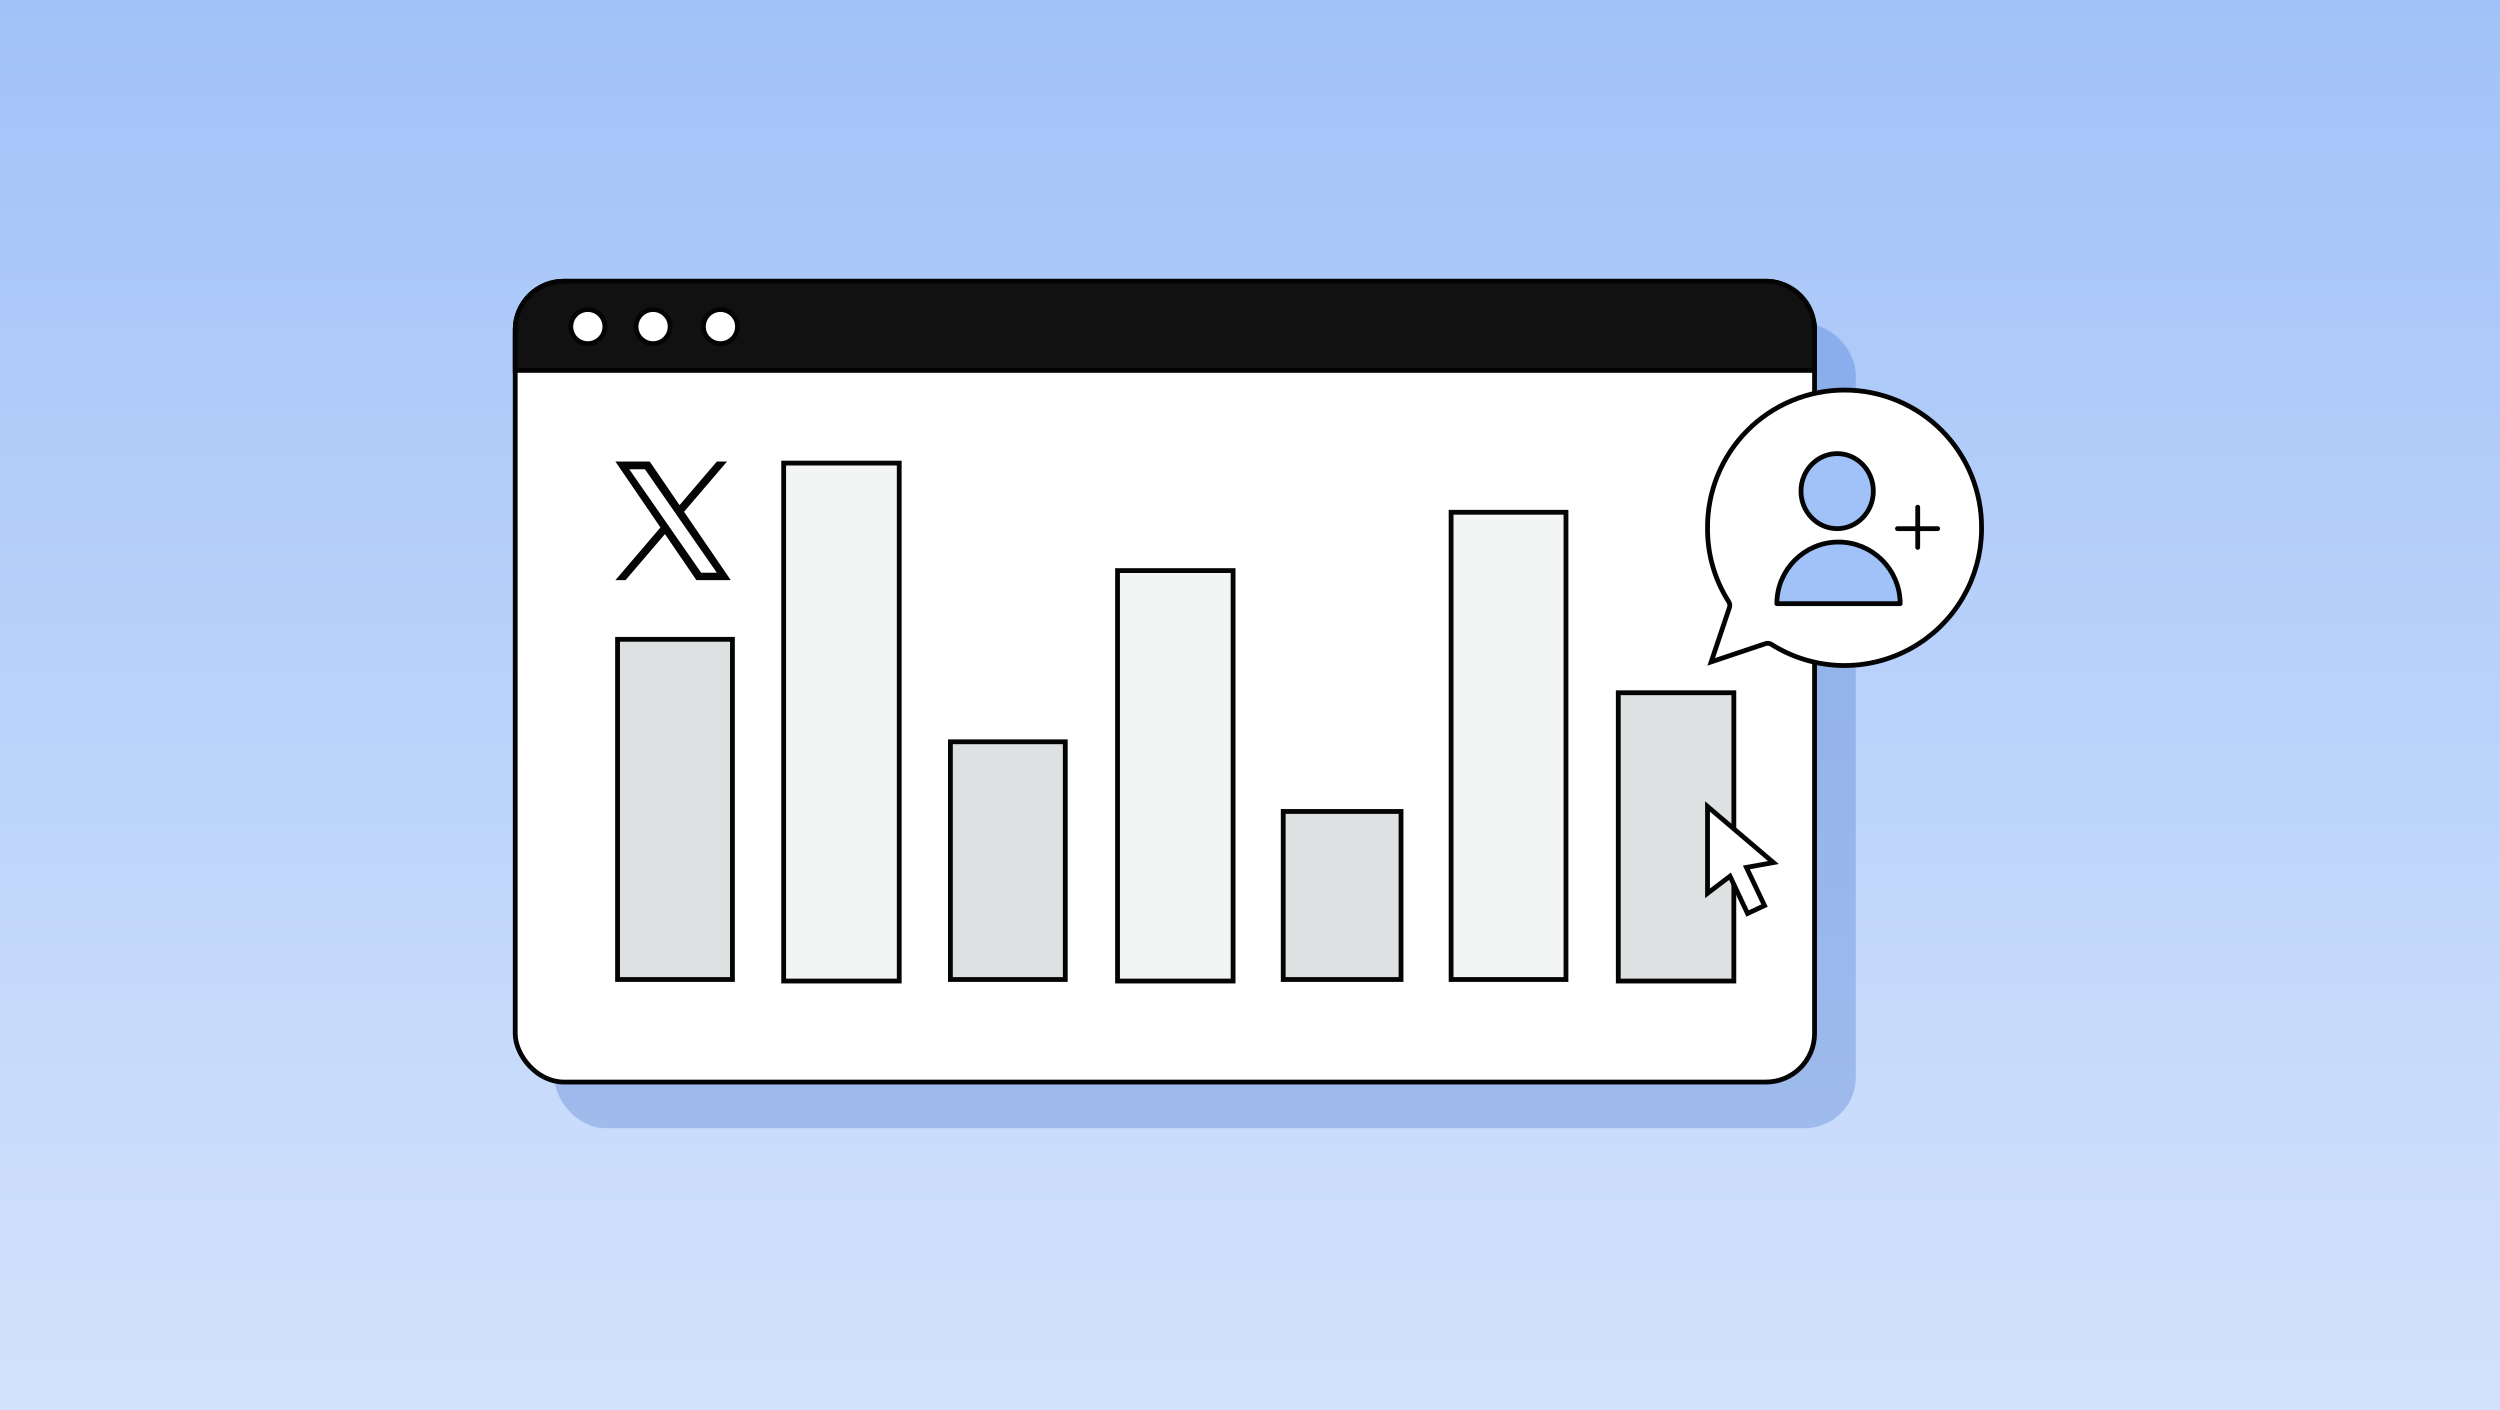 <svg xmlns="http://www.w3.org/2000/svg" width="780" height="440" viewBox="0 0 780 440" fill="none"><rect x="0" y="0" width="780" height="440" fill="#808080" stroke="none"/><rect width="780" height="440" fill="url(#paint0_linear_42602_79)"></rect><rect opacity="0.25" x="173" y="101" width="406" height="251" rx="15.89" fill="#205BC3"></rect><rect x="160.75" y="87.75" width="405.39" height="249.848" rx="15.14" fill="white" stroke="#040404" stroke-width="1.5"></rect><path d="M160.75 102.89C160.75 94.528 167.528 87.75 175.89 87.75H551C559.362 87.75 566.14 94.528 566.14 102.89V115.555H160.75V102.89Z" fill="#111111" stroke="#040404" stroke-width="1.5"></path><path d="M183.408 107.216C186.346 107.216 188.728 104.834 188.728 101.896C188.728 98.958 186.346 96.576 183.408 96.576C180.47 96.576 178.088 98.958 178.088 101.896C178.088 104.834 180.47 107.216 183.408 107.216Z" fill="white" stroke="#040404" stroke-width="1.5" stroke-miterlimit="10"></path><path d="M203.765 107.216C206.703 107.216 209.085 104.834 209.085 101.896C209.085 98.958 206.703 96.576 203.765 96.576C200.827 96.576 198.445 98.958 198.445 101.896C198.445 104.834 200.827 107.216 203.765 107.216Z" fill="white" stroke="#040404" stroke-width="1.5" stroke-miterlimit="10"></path><path d="M224.779 107.216C227.718 107.216 230.099 104.834 230.099 101.896C230.099 98.958 227.718 96.576 224.779 96.576C221.841 96.576 219.459 98.958 219.459 101.896C219.459 104.834 221.841 107.216 224.779 107.216Z" fill="white" stroke="#040404" stroke-width="1.5" stroke-miterlimit="10"></path><path d="M296.528 305.604H332.367V231.437H296.528V305.604Z" fill="#DEE1E1" stroke="#040404" stroke-width="1.5" stroke-miterlimit="10"></path><path d="M400.363 305.604H437.121V253.176H400.363V305.604Z" fill="#DEE1E1" stroke="#040404" stroke-width="1.5" stroke-miterlimit="10"></path><path d="M348.671 306.084H384.727V178.023H348.671V306.084Z" fill="#F3F4F4" stroke="#040404" stroke-width="1.5" stroke-miterlimit="10"></path><path d="M452.745 305.604H488.583V159.828H452.745V305.604Z" fill="#F3F4F4" stroke="#040404" stroke-width="1.5" stroke-miterlimit="10"></path><path d="M280.56 144.483H244.503V306.084H280.56V144.483Z" fill="#F3F4F4" stroke="#040404" stroke-width="1.5" stroke-miterlimit="10"></path><path d="M192.68 305.604H228.519V199.469H192.68V305.604Z" fill="#DEE1E1" stroke="#040404" stroke-width="1.5" stroke-miterlimit="10"></path><path d="M504.904 306.084H540.961V216.136H504.904V306.084Z" fill="#DEE1E1" stroke="#040404" stroke-width="1.5" stroke-miterlimit="10"></path><path d="M213.431 159.668L226.832 144H223.658L212.018 157.599L202.724 144H192L206.055 164.569L192 181H195.174L207.458 166.638L217.276 181H228L213.422 159.668H213.431ZM209.08 164.753L207.659 162.702L196.325 146.402H201.207L210.353 159.554L211.774 161.606L223.658 178.703H218.775L209.08 164.753Z" fill="#040404"></path><path d="M539.02 273.939L532.75 278.706V251.623L553.306 269.118L545.85 270.461L544.886 270.635L545.306 271.52L550.528 282.535L545.235 285.004L540.152 274.216L539.757 273.378L539.02 273.939Z" fill="white" stroke="#040404" stroke-width="1.5"></path><path d="M532.752 164.895H532.752L532.752 164.884C532.695 159.233 533.758 153.628 535.88 148.391C538.002 143.154 541.142 138.39 545.117 134.374C549.092 130.358 553.824 127.17 559.039 124.995C564.254 122.819 569.848 121.699 575.499 121.699C581.149 121.699 586.744 122.819 591.959 124.995C597.174 127.17 601.906 130.358 605.881 134.374C609.856 138.39 612.995 143.154 615.118 148.391C617.24 153.628 618.303 159.233 618.246 164.884L618.242 165.199L618.25 165.206C618.195 172.746 616.147 180.139 612.31 186.634C608.422 193.219 602.838 198.639 596.142 202.331C589.445 206.023 581.881 207.852 574.238 207.626C566.598 207.4 559.159 205.131 552.694 201.053C552.413 200.866 552.092 200.748 551.756 200.711C551.423 200.674 551.085 200.717 550.772 200.836L533.892 206.503L539.561 189.623C539.681 189.31 539.724 188.972 539.687 188.638C539.649 188.301 539.531 187.979 539.342 187.698C534.999 180.888 532.711 172.972 532.752 164.895Z" fill="white" stroke="#040404" stroke-width="1.5"></path><path d="M573.194 164.936C579.427 164.936 584.481 159.695 584.481 153.231C584.481 146.766 579.427 141.525 573.194 141.525C566.96 141.525 561.906 146.766 561.906 153.231C561.906 159.695 566.96 164.936 573.194 164.936Z" fill="#A1C2F8" stroke="#040404" stroke-width="1.5" stroke-linecap="round" stroke-linejoin="round"></path><path d="M598.327 158.247V170.789" stroke="#040404" stroke-width="1.5" stroke-linecap="round"></path><path d="M604.55 164.936L592.008 164.936" stroke="#040404" stroke-width="1.5" stroke-linecap="round"></path><path d="M592.846 188.347C592.846 177.732 584.228 169.117 573.616 169.117C563.001 169.117 554.385 177.735 554.385 188.347H592.846Z" fill="#A1C2F8" stroke="#040404" stroke-width="1.5" stroke-linecap="round" stroke-linejoin="round"></path><defs><linearGradient id="paint0_linear_42602_79" x1="390" y1="0" x2="390" y2="826" gradientUnits="userSpaceOnUse"><stop stop-color="#A1C2F8"></stop><stop offset="1" stop-color="white"></stop></linearGradient></defs></svg>